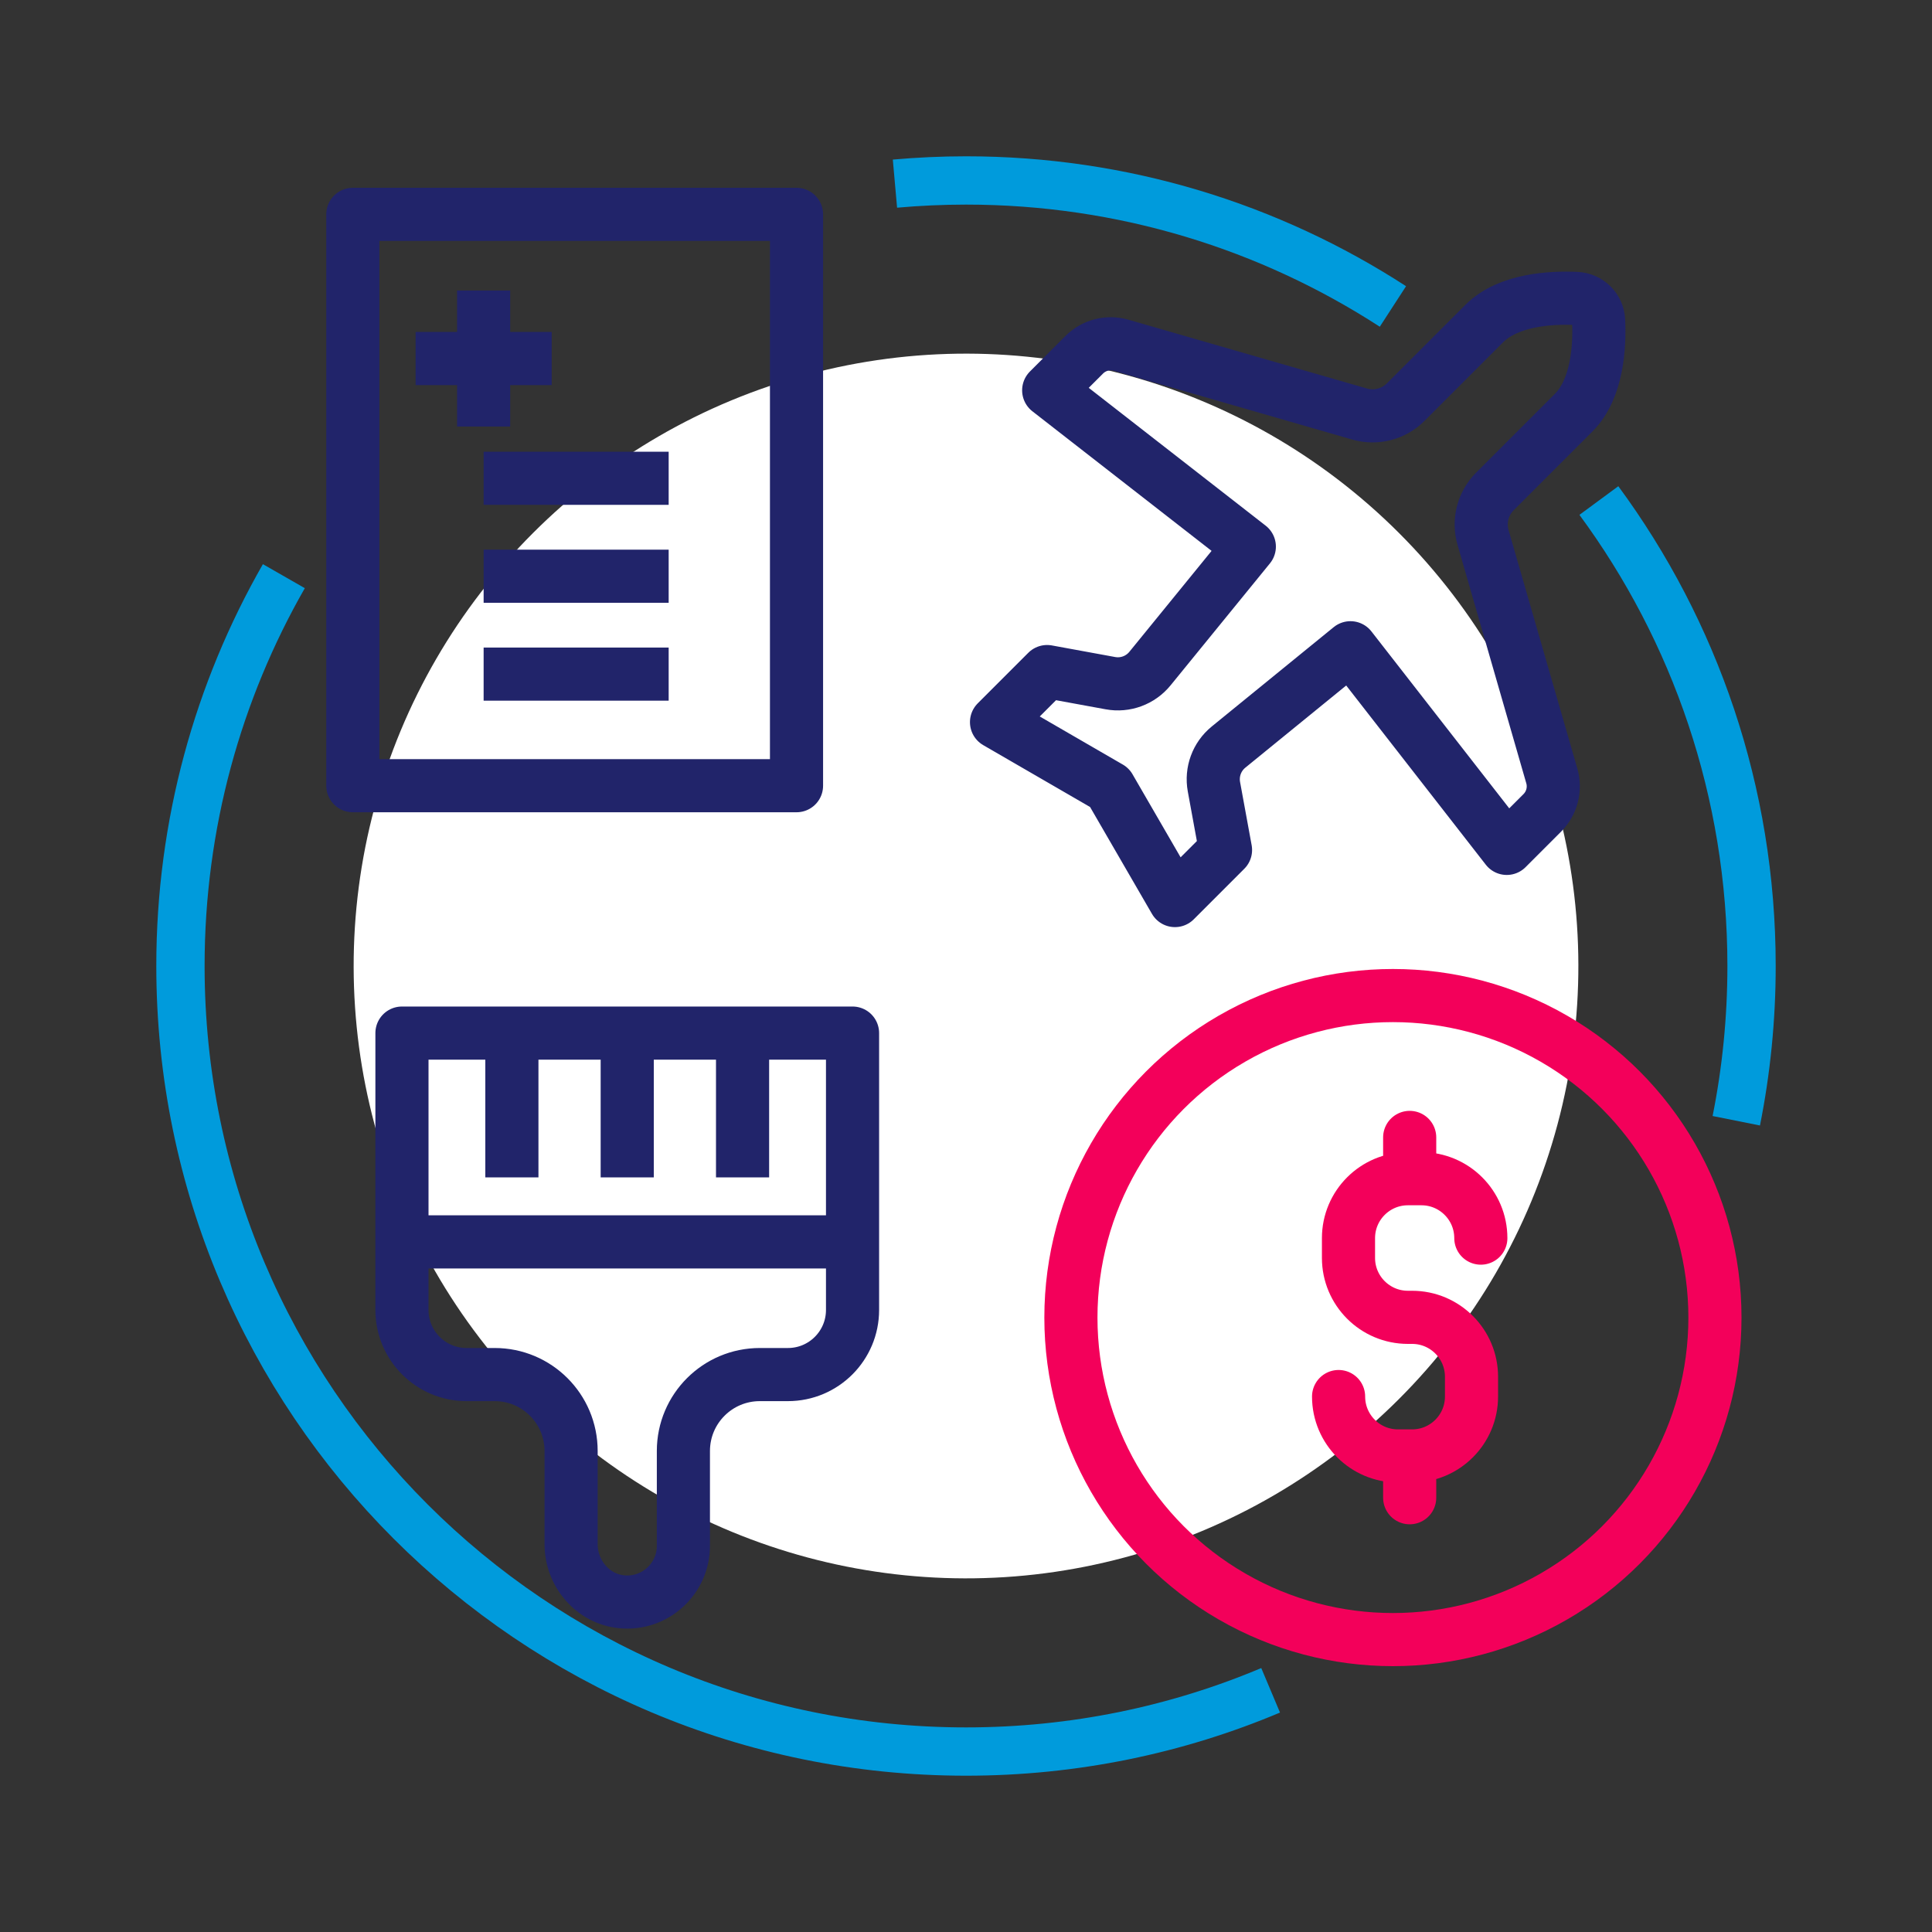 <svg xmlns="http://www.w3.org/2000/svg" viewBox="0 0 400 400"><rect x="0" y="0" width="400" height="400" fill="#333333" stroke="none"/><defs><style>      .cls-1 {        stroke-linecap: round;      }      .cls-1, .cls-2 {        stroke: #f3005a;      }      .cls-1, .cls-2, .cls-3 {        stroke-width: 11px;      }      .cls-1, .cls-2, .cls-3, .cls-4 {        fill: none;      }      .cls-1, .cls-4 {        stroke-miterlimit: 10;      }      .cls-2, .cls-3 {        stroke-linejoin: round;      }      .cls-3 {        stroke: #21246a;      }      .cls-5 {        fill: #fff;      }      .cls-4 {        stroke: #009bdc;        stroke-width: 10px;      }    </style></defs><g id="Capa_1"><g><path class="cls-4" d="M263.07,349.96c-19.39,8.17-40.7,12.68-63.07,12.68-89.82,0-162.64-72.82-162.64-162.64,0-29.37,7.79-56.92,21.41-80.71"></path><path class="cls-4" d="M331.03,103.63c19.87,26.97,31.61,60.3,31.61,96.37,0,10.97-1.09,21.68-3.16,32.04"></path><path class="cls-4" d="M185.29,38.02c4.84-.43,9.75-.66,14.71-.66,32.59,0,62.94,9.59,88.39,26.09"></path><circle class="cls-5" cx="200" cy="200" r="126.78" transform="translate(-82.84 200) rotate(-45)"></circle></g></g><g id="Capa_2"><g><g><path class="cls-1" d="M277.14,289.14c0,6.79,5.51,12.3,12.3,12.3h2.92c6.79,0,12.3-5.51,12.3-12.3v-4.1c0-6.79-5.51-12.3-12.3-12.3h-.87c-6.79,0-12.3-5.51-12.3-12.3v-4.1c0-6.79,5.51-12.3,12.3-12.3h2.8c6.79,0,12.3,5.51,12.3,12.3"></path><line class="cls-1" x1="291.86" y1="239.02" x2="291.86" y2="235.49"></line><line class="cls-1" x1="291.86" y1="310.09" x2="291.86" y2="306.55"></line></g><circle class="cls-2" cx="288.39" cy="272.79" r="66.67"></circle></g><g><rect class="cls-3" x="73.05" y="44.38" width="91.86" height="118.29"></rect><line class="cls-3" x1="100.13" y1="60.15" x2="100.13" y2="88.31"></line><line class="cls-3" x1="114.22" y1="74.23" x2="86.05" y2="74.23"></line><line class="cls-3" x1="100.13" y1="99.02" x2="138.44" y2="99.02"></line><line class="cls-3" x1="100.13" y1="119.3" x2="138.44" y2="119.3"></line><line class="cls-3" x1="100.13" y1="139.57" x2="138.44" y2="139.57"></line></g><path class="cls-3" d="M229.71,163.05l13.55,23.4,10.47-10.47-2.4-13.1c-.56-3.08.59-6.22,3.02-8.2l25.25-20.57,32.36,41.54,7.36-7.36c1.99-1.99,2.75-4.92,1.97-7.63l-14.24-49.38c-.98-3.39-.04-7.04,2.46-9.54l16.28-16.28c4.98-4.98,5.43-13.83,5.19-19.07-.11-2.49-2.11-4.49-4.6-4.6-5.23-.24-14.08.21-19.07,5.19l-16.28,16.28c-2.49,2.49-6.15,3.44-9.54,2.46l-49.38-14.24c-2.71-.78-5.63-.03-7.63,1.97l-7.36,7.36,41.54,32.36-20.57,25.25c-1.98,2.43-5.12,3.59-8.2,3.02l-13.1-2.4-10.47,10.47,23.4,13.55Z"></path><g><path class="cls-3" d="M83.22,213.89v57.32c0,7.39,5.99,13.38,13.38,13.38h5.82c8.74,0,15.82,7.08,15.82,15.82v19.29c0,6.04,4.46,11.34,10.47,11.93,6.91.68,12.78-4.79,12.78-11.57v-19.65c0-8.74,7.08-15.82,15.82-15.82h5.82c7.39,0,13.38-5.99,13.38-13.38v-57.32h-93.28Z"></path><line class="cls-3" x1="83.22" y1="257.12" x2="176.5" y2="257.12"></line><line class="cls-3" x1="105.98" y1="213.89" x2="105.98" y2="243.77"></line><line class="cls-3" x1="129.86" y1="213.89" x2="129.86" y2="243.77"></line><line class="cls-3" x1="153.74" y1="213.89" x2="153.74" y2="243.77"></line></g></g></svg>